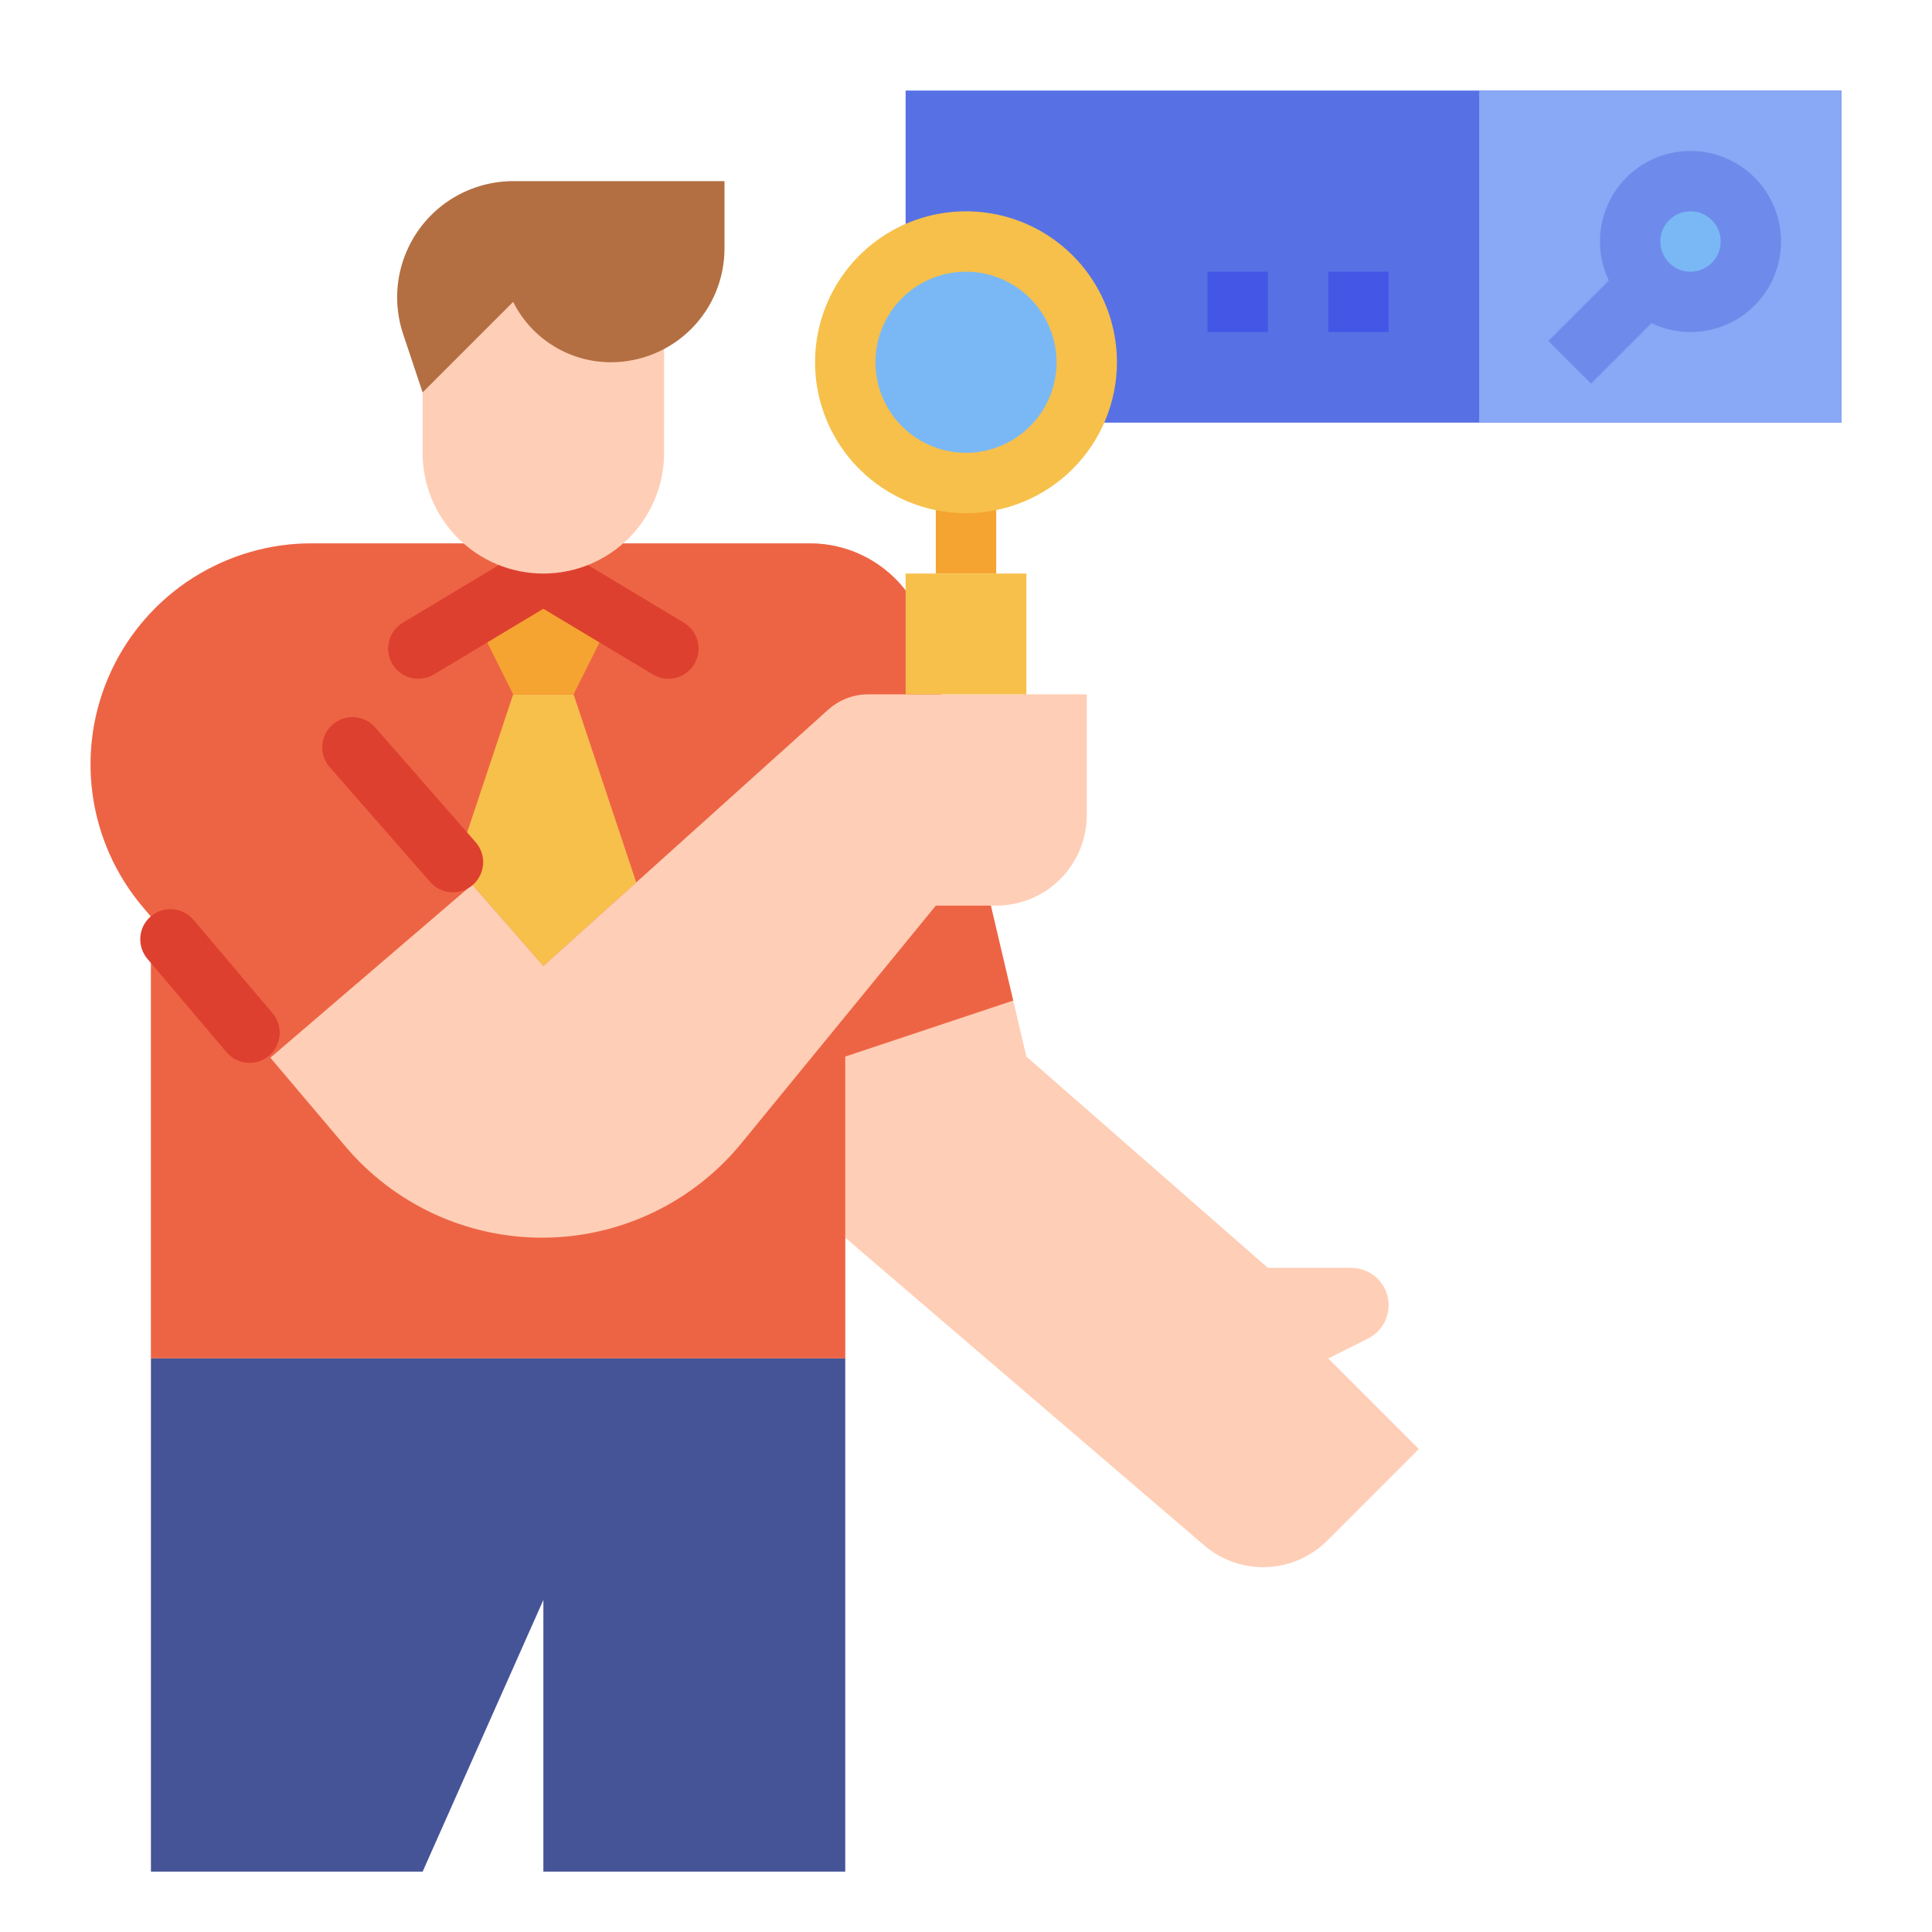 <svg width="96" height="96" viewBox="0 0 96 96" fill="none" xmlns="http://www.w3.org/2000/svg">
<g id="035-seo-and-web">
<path id="Vector" d="M45 4.5H91.5V21H45V4.5Z" fill="#5771E5"/>
<path id="Vector_2" d="M46.5 22.5H49.5V28.5H46.5V22.5Z" fill="#F5A431"/>
<path id="Vector_3" d="M70.5 72L65.948 76.552C65.146 77.354 64.071 77.824 62.938 77.868C61.806 77.912 60.698 77.526 59.837 76.789L42 61.5V67.5H7.5V45.546L7.097 45.069C5.745 43.471 4.878 41.519 4.598 39.445C4.319 37.37 4.638 35.258 5.519 33.359C6.4 31.46 7.806 29.852 9.57 28.726C11.335 27.599 13.385 27 15.478 27H40.249C41.601 27 42.913 27.457 43.973 28.297C45.033 29.136 45.778 30.309 46.087 31.626L50.346 49.718L51 52.5L63 63H67.146C67.563 63 67.969 63.141 68.297 63.4C68.624 63.659 68.855 64.021 68.951 64.428C69.047 64.834 69.002 65.261 68.825 65.64C68.648 66.018 68.348 66.325 67.974 66.512L66 67.5L70.5 72Z" fill="#FFCEB6"/>
<path id="Vector_4" d="M50.346 49.718L42 52.5V67.5H7.5V45.546L7.097 45.069C5.745 43.471 4.878 41.519 4.598 39.445C4.319 37.37 4.638 35.258 5.519 33.359C6.4 31.46 7.806 29.852 9.57 28.726C11.335 27.599 13.385 27 15.478 27H40.249C41.601 27 42.913 27.457 43.973 28.297C45.033 29.136 45.778 30.309 46.087 31.626L50.346 49.718Z" fill="#ED6445"/>
<path id="Vector_5" d="M7.499 45.528C7.803 45.271 8.196 45.145 8.592 45.178C8.988 45.211 9.355 45.4 9.612 45.703L13.544 50.347C13.671 50.497 13.768 50.671 13.828 50.858C13.888 51.046 13.91 51.243 13.894 51.44C13.877 51.636 13.823 51.827 13.733 52.002C13.642 52.177 13.519 52.333 13.368 52.46C13.065 52.717 12.672 52.843 12.275 52.81C11.879 52.777 11.512 52.588 11.255 52.285L7.323 47.641C7.066 47.337 6.941 46.944 6.974 46.548C7.006 46.152 7.195 45.785 7.499 45.528Z" fill="#DE402F"/>
<path id="Vector_6" d="M28.5 34.5L31.615 43.846L27 48L22.655 43.034L25.5 34.5H28.5Z" fill="#F7C04A"/>
<path id="Vector_7" d="M25.5 34.5L24 31.5L26.999 28.5L30 31.5L28.5 34.5H25.5Z" fill="#F5A431"/>
<path id="Vector_8" d="M23.465 43.959L13.434 52.557L17.166 56.969C18.368 58.389 19.864 59.53 21.551 60.312C23.239 61.095 25.076 61.5 26.936 61.5C28.831 61.5 30.703 61.079 32.416 60.267C34.129 59.456 35.64 58.273 36.841 56.806L46.501 45H49.501C50.694 45 51.839 44.526 52.682 43.682C53.526 42.838 54.001 41.694 54.001 40.5V34.5H43.152C42.411 34.5 41.696 34.774 41.145 35.27L27 48L23.465 43.959Z" fill="#FFCEB6"/>
<path id="Vector_9" d="M21 93L27 79.5V93H42V67.5H7.5V93H21Z" fill="#445496"/>
<path id="Vector_10" d="M48 24C51.314 24 54 21.314 54 18C54 14.686 51.314 12 48 12C44.686 12 42 14.686 42 18C42 21.314 44.686 24 48 24Z" fill="#7AB8F5"/>
<path id="Vector_11" d="M48 25.5C46.517 25.5 45.067 25.06 43.833 24.236C42.6 23.412 41.639 22.241 41.071 20.87C40.503 19.5 40.355 17.992 40.644 16.537C40.934 15.082 41.648 13.746 42.697 12.697C43.746 11.648 45.082 10.934 46.537 10.644C47.992 10.355 49.5 10.503 50.87 11.071C52.241 11.639 53.412 12.6 54.236 13.833C55.06 15.067 55.5 16.517 55.5 18C55.498 19.988 54.707 21.895 53.301 23.301C51.895 24.707 49.988 25.498 48 25.5ZM48 13.5C47.11 13.5 46.24 13.764 45.5 14.258C44.76 14.753 44.183 15.456 43.843 16.278C43.502 17.1 43.413 18.005 43.587 18.878C43.76 19.751 44.189 20.553 44.818 21.182C45.447 21.811 46.249 22.24 47.122 22.413C47.995 22.587 48.9 22.498 49.722 22.157C50.544 21.817 51.247 21.24 51.742 20.5C52.236 19.76 52.5 18.89 52.5 18C52.499 16.807 52.024 15.663 51.181 14.819C50.337 13.976 49.193 13.501 48 13.5Z" fill="#F7C04A"/>
<path id="Vector_12" d="M45 28.5H51V34.5H45V28.5Z" fill="#F7C04A"/>
<path id="Vector_13" d="M73.5 4.5H91.5V21H73.5V4.5Z" fill="#89A8F5"/>
<path id="Vector_14" d="M84 15C85.657 15 87 13.657 87 12C87 10.343 85.657 9 84 9C82.343 9 81 10.343 81 12C81 13.657 82.343 15 84 15Z" fill="#7AB8F5"/>
<path id="Vector_15" d="M84 7.5C83.24 7.5 82.492 7.692 81.826 8.059C81.161 8.426 80.599 8.956 80.194 9.599C79.788 10.242 79.552 10.978 79.508 11.736C79.463 12.495 79.612 13.253 79.94 13.939L76.939 16.939L79.061 19.061L82.061 16.06C82.671 16.351 83.338 16.501 84.013 16.5C84.689 16.498 85.355 16.344 85.963 16.049C86.57 15.755 87.104 15.327 87.524 14.798C87.944 14.269 88.24 13.652 88.389 12.994C88.538 12.335 88.537 11.651 88.386 10.993C88.235 10.335 87.938 9.719 87.516 9.191C87.094 8.664 86.559 8.238 85.951 7.945C85.342 7.652 84.675 7.5 84 7.5ZM84 13.5C83.703 13.5 83.413 13.412 83.167 13.247C82.92 13.082 82.728 12.848 82.614 12.574C82.501 12.3 82.471 11.998 82.529 11.707C82.587 11.416 82.73 11.149 82.939 10.939C83.149 10.73 83.416 10.587 83.707 10.529C83.998 10.471 84.3 10.501 84.574 10.614C84.848 10.728 85.082 10.92 85.247 11.167C85.412 11.413 85.5 11.703 85.5 12C85.5 12.398 85.341 12.779 85.06 13.06C84.779 13.341 84.398 13.499 84 13.5Z" fill="#6E8BEB"/>
<path id="Vector_16" d="M60 13.5H63V16.5H60V13.5Z" fill="#4356E6"/>
<path id="Vector_17" d="M66 13.5H69V16.5H66V13.5Z" fill="#4356E6"/>
<path id="Vector_18" d="M32.442 33.515L26.999 30.249L21.558 33.514C21.217 33.719 20.808 33.78 20.422 33.684C20.036 33.587 19.705 33.341 19.5 33C19.295 32.659 19.234 32.25 19.331 31.864C19.427 31.479 19.673 31.147 20.014 30.942L26.227 27.214C26.461 27.074 26.727 27 26.999 27C27.271 27 27.538 27.074 27.771 27.214L33.985 30.942C34.154 31.044 34.302 31.177 34.419 31.335C34.536 31.494 34.621 31.673 34.669 31.864C34.717 32.056 34.726 32.254 34.697 32.449C34.668 32.644 34.601 32.831 34.5 33C34.295 33.341 33.964 33.587 33.578 33.684C33.192 33.78 32.783 33.719 32.442 33.515Z" fill="#DE402F"/>
<path id="Vector_19" d="M33 13.5L32.999 22.5C32.999 24.091 32.367 25.617 31.242 26.743C30.116 27.868 28.59 28.5 26.999 28.5C25.408 28.5 23.882 27.868 22.756 26.743C21.631 25.617 20.999 24.091 20.999 22.5L21 13.5H33Z" fill="#FFCEB6"/>
<path id="Vector_20" d="M25.499 15C25.95 15.902 26.643 16.66 27.5 17.189C28.357 17.719 29.345 18 30.353 18C31.851 18 33.287 17.405 34.346 16.346C35.404 15.287 35.999 13.851 35.999 12.354V9H25.504C24.217 9 22.967 9.43 21.953 10.222C20.939 11.014 20.219 12.122 19.907 13.37C19.64 14.435 19.683 15.553 20.03 16.594L20.999 19.5L25.499 15Z" fill="#B36F42"/>
<path id="Vector_21" d="M18.644 36.146C18.098 35.522 17.15 35.459 16.526 36.005C15.902 36.551 15.839 37.499 16.385 38.123L21.378 43.828C21.924 44.451 22.872 44.514 23.495 43.969C24.119 43.423 24.183 42.474 23.637 41.851L18.644 36.146Z" fill="#DE402F"/>
</g>
</svg>

